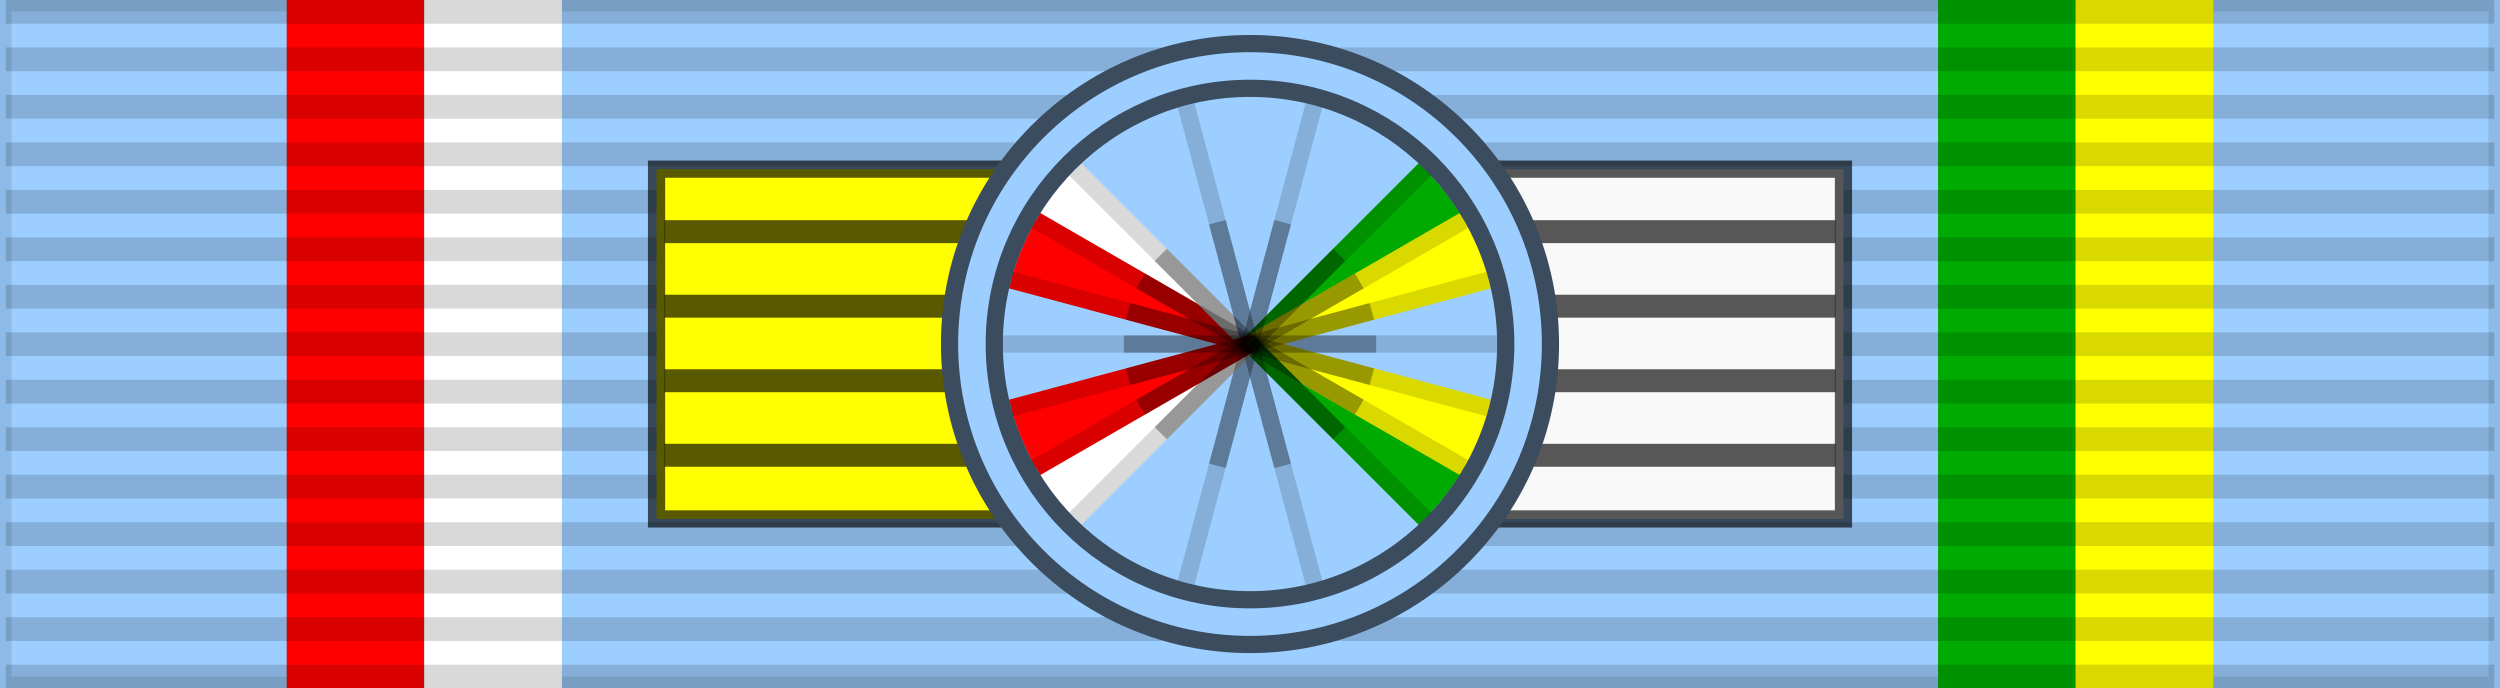 <?xml version="1.0" encoding="UTF-8"?>
<svg xmlns="http://www.w3.org/2000/svg" width="218" height="60">
<rect width="100%" height="100%" fill="#333333" stroke="none"/>
<rect width="218" height="60" style="fill:#9CCEFF;stroke:#000;stroke-width:2;stroke-opacity:.1"/>
<rect width="12" height="60" x="25" fill="#F00"/>
<rect width="12" height="60" x="37" fill="#FFF"/>
<rect width="12" height="60" x="169" fill="#0A0"/>
<rect width="12" height="60" x="181" fill="#FF0"/>
<path d="m109,0v60" style="stroke:#000;stroke-width:217;stroke-dasharray:2.07;opacity:.15"/>
<g id="brus">
<path d="m57.25,14.75h51v30.5h-51z" style="fill:#ff0;stroke:#000;stroke-width:1.5;stroke-opacity:0.65"/>
<path d="m109.75,14.75h51v30.5h-51z" style="fill:#f9f9f9;stroke:#000;stroke-width:1.5;stroke-opacity:0.65"/>
<path d="M109,19.2V40.7" style="opacity:0.65;stroke:#000;stroke-width:102.1;stroke-dasharray:2,4.5"/>
</g>
<g id="roset">
<circle cx="109" cy="30" r="26.2" fill="#9CCEFF" id="circle10"/>
<path d="M 88.184,24.422 109,30 88.184,35.578 c 0.473,1.863 1.23,3.575 2.153,5.197 L 109,30 90.337,19.225 c -0.907,1.6 -1.659,3.292 -2.153,5.197 z" fill="#F00"/>
<path d="M 90.337,19.225 109,30 90.337,40.775 c 0.953,1.699 2.27,3.311 3.425,4.463 L 109,30 93.762,14.762 C 92.314,16.229 91.231,17.666 90.337,19.225 Z" fill="#FFF"/>
<path d="M 129.816,24.422 109,30 l 20.816,5.578 c -0.473,1.863 -1.23,3.575 -2.153,5.197 L 109,30 127.663,19.225 c 0.907,1.6 1.659,3.292 2.153,5.197 z" fill="#FF0"/>
<path d="M 127.663,19.225 109,30 127.663,40.775 c -0.953,1.699 -2.27,3.311 -3.425,4.463 L 109,30 124.238,14.762 c 1.448,1.468 2.531,2.904 3.425,4.463 z" fill="#0A0"/>
<g style="fill:none;stroke:#85afd9;stroke-width:1.5" id="palki10">
<path d="M87.45,30h43.1"/>
<path d="M87.45,30H109" transform="rotate(15 109,30)" stroke="#d90000"/>
<path d="M87.45,30H109" transform="rotate(30 109,30)" stroke="#d90000"/>
<path d="M87.45,30H109" transform="rotate(45 109,30)" stroke="#d9d9d9"/>
<path d="M87.45,30h43.1" transform="rotate(75 109,30)"/>
<path d="M87.45,30h43.1" transform="rotate(105 109,30)"/>
<path d="M87.45,30H109" transform="rotate(135 109,30)" stroke="#009100"/>
<path d="M87.45,30H109" transform="rotate(150 109,30)" stroke="#d9d900"/>
<path d="M87.45,30H109" transform="rotate(165 109,30)" stroke="#d9d900"/>
<path d="M87.45,30H109" transform="rotate(-165 109,30)" stroke="#d9d900"/>
<path d="M87.45,30H109" transform="rotate(-150 109,30)" stroke="#d9d900"/>
<path d="M87.45,30H109" transform="rotate(-135 109,30)" stroke="#009100"/>
<path d="M87.45,30H109" transform="rotate(-45 109,30)" stroke="#d9d9d9"/>
<path d="M87.45,30H109" transform="rotate(-30 109,30)" stroke="#d90000"/>
<path d="M87.45,30H109" transform="rotate(-15 109,30)" stroke="#d90000"/>
</g>
<g style="fill:none;stroke:#000;stroke-width:1.5;stroke-opacity:.3" id="palki20">
<path d="M98,30h22"/>
<path d="M98,30h22" transform="rotate(15 109,30)"/>
<path d="M98,30h22" transform="rotate(30 109,30)"/>
<path d="M98,30h22" transform="rotate(45 109,30)"/>
<path d="M98,30h22" transform="rotate(75 109,30)"/>
<path d="M98,30h22" transform="rotate(105 109,30)"/>
<path d="M98,30h22" transform="rotate(135 109,30)"/>
<path d="M98,30h22" transform="rotate(150 109,30)"/>
<path d="M98,30h22" transform="rotate(165 109,30)"/>
</g>
<circle cx="109" cy="30" r="22.3" style="opacity:.63;fill:none;stroke:#000;stroke-width:1.5" id="circle20"/>
<circle cx="109" cy="30" r="26.2" style="opacity:1;fill:none;stroke:#3a4c5e;stroke-width:1.5" id="circle70"/>
</g>
</svg>